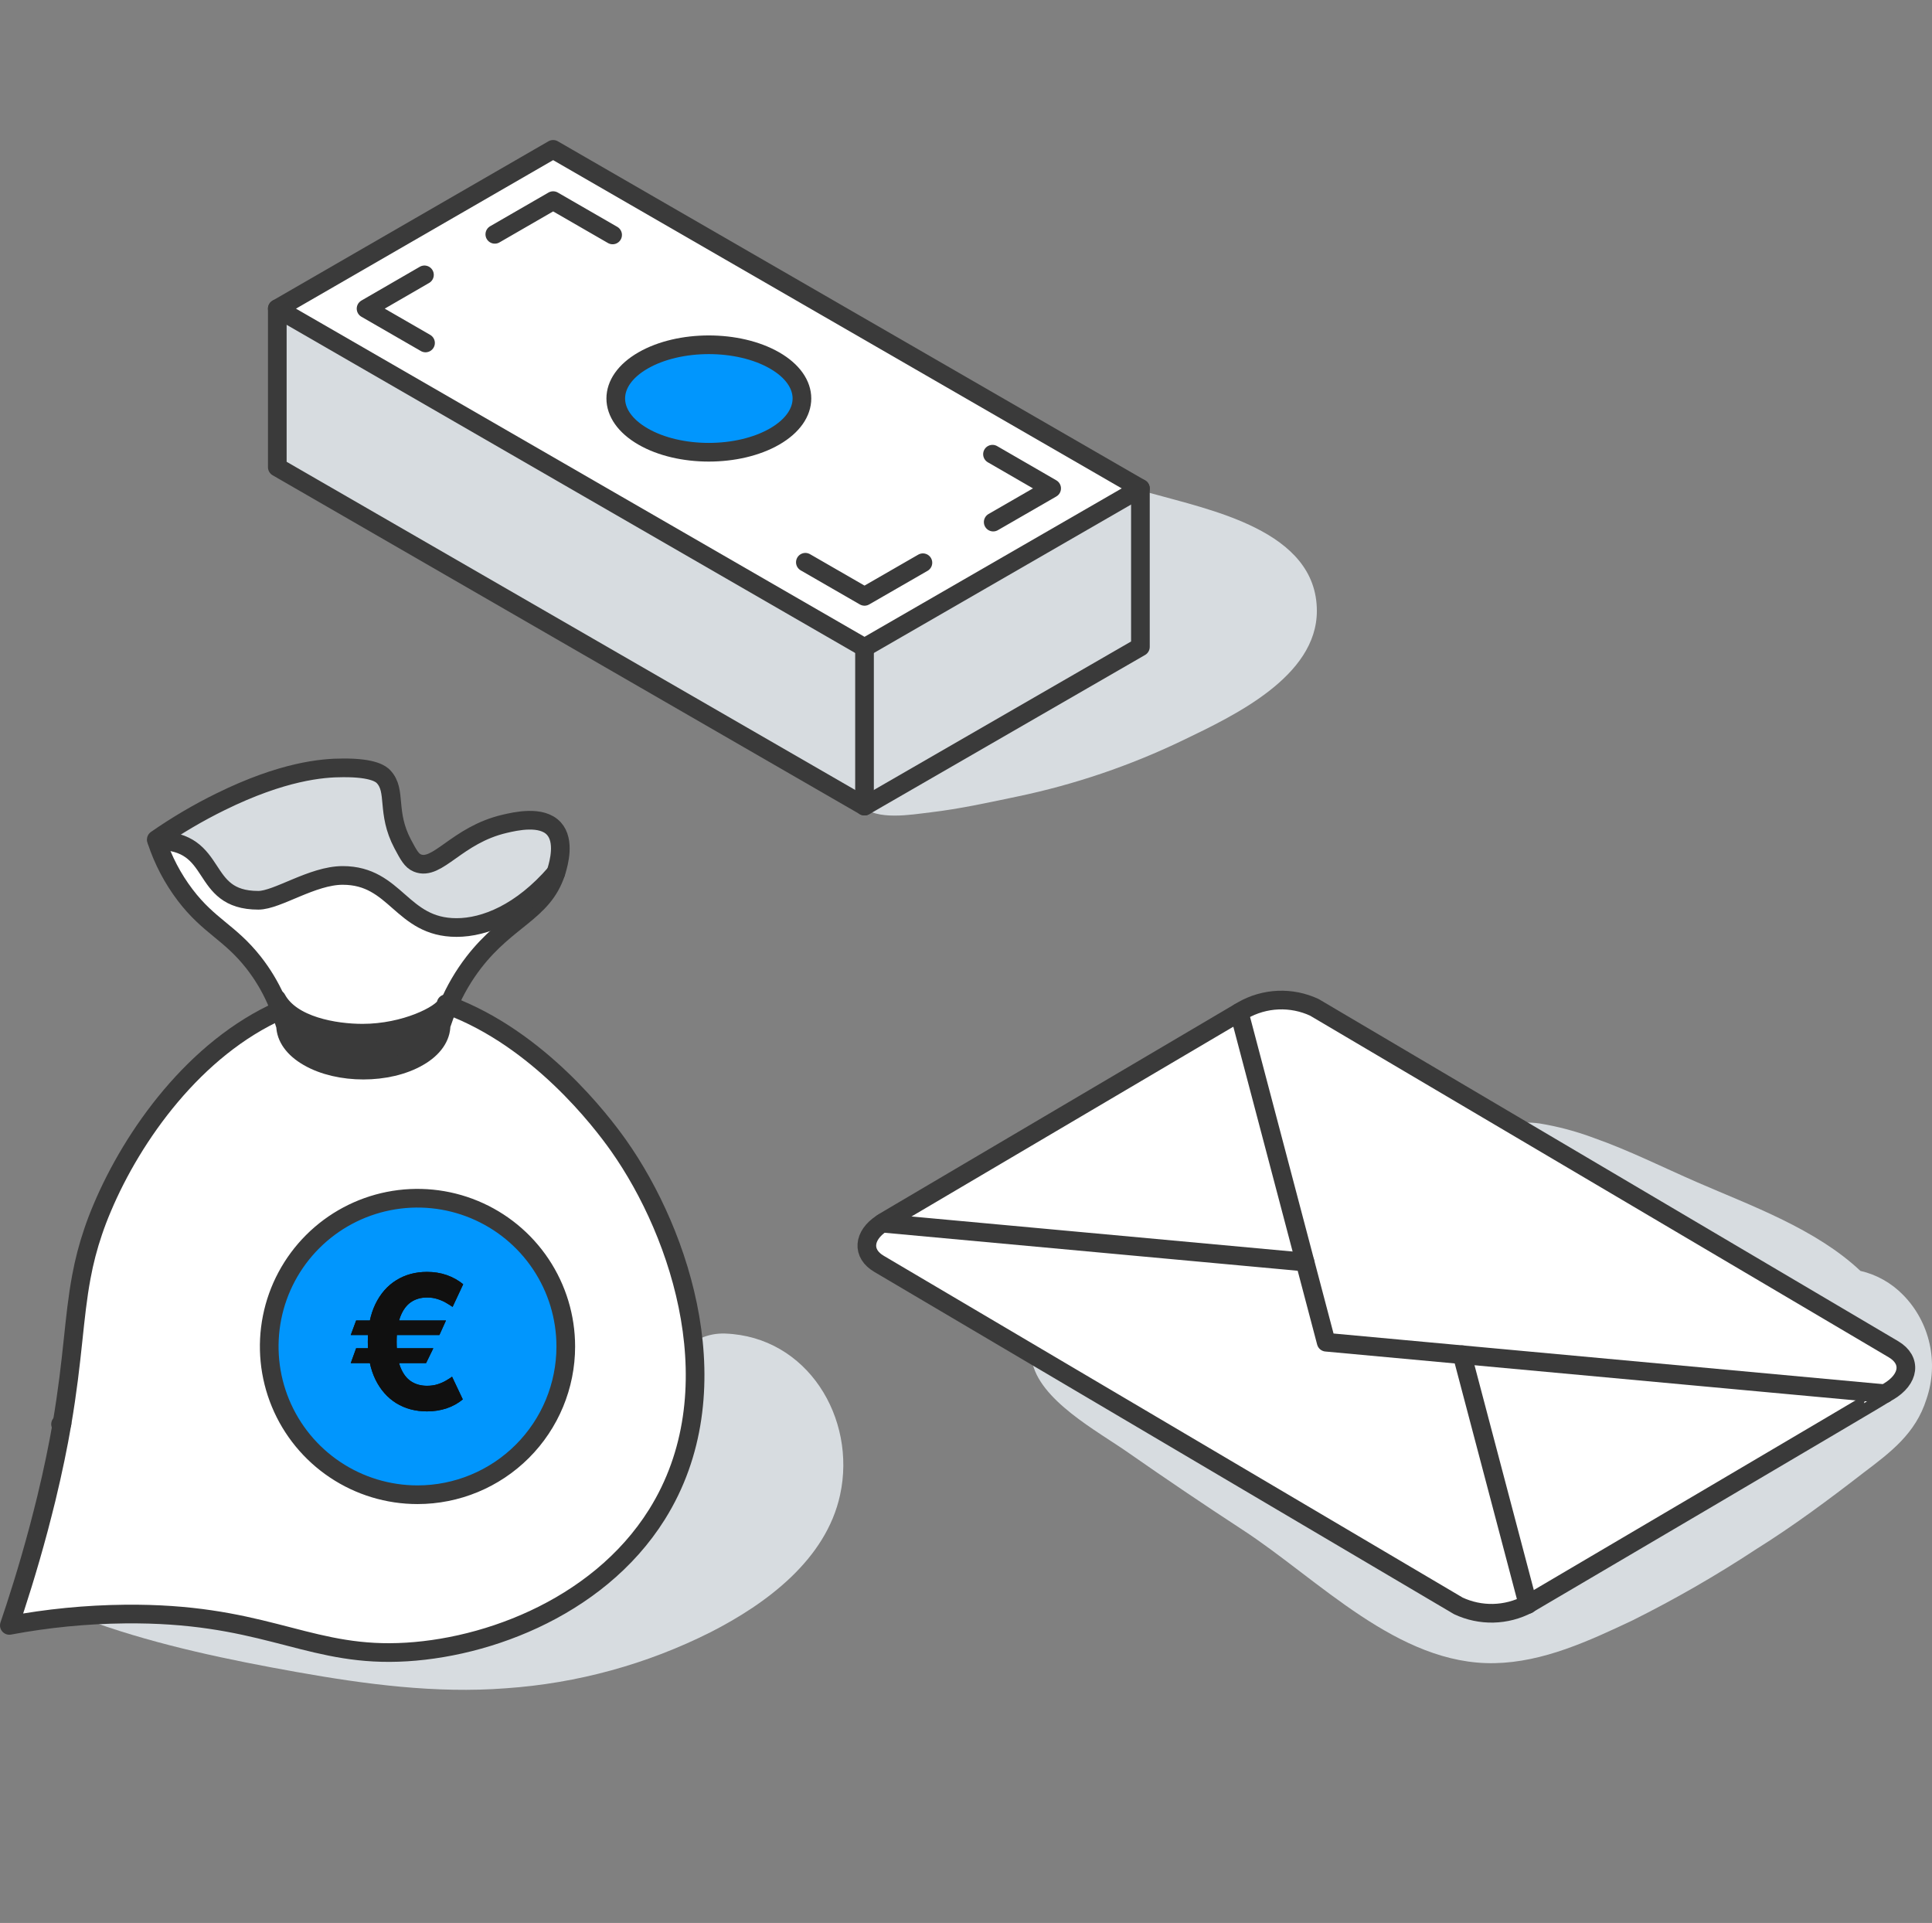 <svg width="207" height="206" viewBox="0 0 207 206" fill="none" xmlns="http://www.w3.org/2000/svg">
<rect x="0" y="0" width="207" height="206" fill="#808080" stroke="none"/>
<g style="mix-blend-mode:multiply">
<path d="M123.162 52.797C117.684 51.252 111.05 56.805 113.302 62.654C113.617 63.45 113.889 64.261 114.118 65.086C114.249 65.573 114.359 66.066 114.452 66.565C114.452 66.603 114.452 66.641 114.452 66.685C114.518 67.545 114.452 68.394 114.485 69.254C114.506 70.546 114.764 71.823 115.246 73.022C113.192 74.084 111.11 75.092 109.023 76.089C105.402 77.825 101.682 79.303 98.034 80.963C96.939 81.456 90.261 84.249 92.266 86.308C93.909 87.951 97.618 87.266 99.694 87.025C102.806 86.659 105.928 85.974 109.007 85.328C115.142 84.047 121.098 82.024 126.745 79.303C132.163 76.697 141.092 72.501 141.092 65.448C141.092 56.816 129.659 54.631 123.162 52.797Z" fill="#D7DCE0"/>
</g>
<path d="M122.187 52.321V69.298L92.627 86.358V69.375L122.187 52.321Z" fill="#D7DCE0"/>
<path d="M122.187 52.321L92.605 69.381L29.711 33.065L59.293 16L122.187 52.321ZM82.996 46.762C86.897 44.511 86.897 40.864 82.996 38.618C79.096 36.373 72.791 36.373 68.896 38.618C65.001 40.864 65.001 44.511 68.896 46.762C72.791 49.013 79.101 49.008 82.996 46.762Z" fill="white"/>
<path d="M92.627 69.375V86.358L29.711 50.048V33.065L92.627 69.375Z" fill="#D7DCE0"/>
<path d="M82.996 38.618C86.897 40.863 86.897 44.511 82.996 46.762C79.096 49.013 72.791 49.007 68.896 46.762C65.001 44.516 65.001 40.863 68.896 38.618C72.791 36.373 79.102 36.373 82.996 38.618Z" fill="#0196FD"/>
<path d="M53.016 25.102L59.266 21.493L65.637 25.168" stroke="#3A3A3A" stroke-width="2" stroke-linecap="round" stroke-linejoin="round"/>
<path d="M45.477 29.445L39.221 33.065L45.592 36.74" stroke="#3A3A3A" stroke-width="2" stroke-linecap="round" stroke-linejoin="round"/>
<path d="M106.338 48.657L112.676 52.321L106.415 55.93" stroke="#3A3A3A" stroke-width="2" stroke-linecap="round" stroke-linejoin="round"/>
<path d="M86.289 60.234L92.627 63.887L98.883 60.284" stroke="#3A3A3A" stroke-width="2" stroke-linecap="round" stroke-linejoin="round"/>
<path d="M82.996 46.762C86.897 44.511 86.897 40.863 82.996 38.618C79.096 36.373 72.791 36.373 68.896 38.618C65.001 40.863 65.001 44.511 68.896 46.762C72.791 49.013 79.102 49.007 82.996 46.762Z" stroke="#3A3A3A" stroke-width="2" stroke-linecap="round" stroke-linejoin="round"/>
<path d="M92.627 69.375L29.711 33.065L59.265 16L122.187 52.321L92.627 69.375Z" stroke="#3A3A3A" stroke-width="2" stroke-linecap="round" stroke-linejoin="round"/>
<path d="M29.711 33.065V50.048L92.627 86.358L122.187 69.299V52.321" stroke="#3A3A3A" stroke-width="2" stroke-linecap="round" stroke-linejoin="round"/>
<path d="M92.627 69.381V86.358" stroke="#3A3A3A" stroke-width="2" stroke-linecap="round" stroke-linejoin="round"/>
<g style="mix-blend-mode:multiply">
<path d="M77.687 142.86C73.962 142.723 71.19 146.025 71.02 149.525C71.02 149.749 70.916 150.724 70.938 150.73C70.851 151.223 70.741 151.71 70.615 152.198C70.456 152.816 70.254 153.419 70.067 154.032C70.007 154.207 69.969 154.333 69.941 154.432C69.914 154.531 69.826 154.635 69.739 154.799C69.199 155.835 68.604 156.843 67.958 157.817C68.019 157.696 67.241 158.731 67.197 158.78C66.769 159.262 66.32 159.728 65.86 160.177C64.341 161.661 62.555 162.845 60.596 163.666C60.941 163.507 59.697 164 59.5 164.065C58.996 164.252 58.498 164.438 57.988 164.613C56.404 165.105 54.887 165.793 53.474 166.661C52.479 167.302 51.712 168.242 51.283 169.345C45.372 169.838 39.379 169.569 33.474 169.69C25.804 169.849 17.823 170.188 10.268 171.579C9.025 171.809 9.266 173.513 10.268 173.869C17.143 176.295 24.588 177.834 31.759 179.115C39.122 180.43 46.703 181.437 54.192 180.862C61.844 180.337 69.315 178.289 76.164 174.838C82.108 171.804 88.507 167.078 90.008 160.15C91.804 151.929 86.502 143.177 77.687 142.86Z" fill="#D7DCE0"/>
</g>
<path d="M66.266 122.711C73.037 132.295 78.575 149.179 70.385 162.252C63.954 172.515 51.212 177.001 41.763 177.039C32.45 177.077 27.667 172.767 13.375 172.915C9.222 172.958 5.082 173.365 1 174.131C1.789 171.82 2.961 168.2 4.155 163.725C4.446 162.63 4.703 161.589 4.955 160.587C5.695 157.526 6.237 154.869 6.642 152.509C7.831 145.554 7.891 141.178 8.719 136.78C9.02 135.141 9.441 133.527 9.979 131.95C10.258 131.123 10.581 130.268 10.954 129.398C14.241 121.604 20.886 112.299 30.039 108.23C30.242 108.778 30.434 109.326 30.615 109.928C30.647 111.133 31.458 112.338 33.058 113.252C36.306 115.131 41.587 115.131 44.836 113.252C46.479 112.321 47.273 111.062 47.273 109.857C47.514 109.134 47.761 108.466 48.024 107.847L48.079 107.732C57.715 111.319 64.387 120.06 66.266 122.711ZM60.618 144.245C60.618 141.104 59.686 138.033 57.941 135.421C56.195 132.809 53.714 130.774 50.811 129.571C47.908 128.369 44.714 128.055 41.632 128.668C38.551 129.28 35.72 130.793 33.498 133.014C31.276 135.235 29.763 138.065 29.15 141.146C28.537 144.227 28.852 147.421 30.054 150.323C31.257 153.225 33.293 155.705 35.906 157.45C38.518 159.196 41.59 160.127 44.732 160.127C48.945 160.127 52.986 158.454 55.965 155.475C58.944 152.497 60.618 148.457 60.618 144.245Z" fill="white"/>
<path d="M59.343 88.761C60.554 90.081 59.852 92.513 59.65 93.203C59.622 93.307 59.584 93.411 59.551 93.515C55.853 97.803 51.942 99.364 48.918 99.364C42.98 99.364 42.454 93.783 36.718 93.783C33.47 93.783 29.712 96.445 27.68 96.445C21.15 96.445 23.664 90.048 16.795 90.043C16.788 90.008 16.777 89.975 16.762 89.944C18.959 88.417 21.268 87.059 23.67 85.88C30.326 82.594 34.566 82.271 36.724 82.26C40.087 82.228 40.865 82.967 41.106 83.202C42.547 84.714 41.358 86.998 43.166 90.415C43.802 91.603 44.114 92.195 44.733 92.452C46.891 93.345 48.94 89.451 54.095 88.252C55.229 87.989 58.017 87.332 59.343 88.761Z" fill="#D7DCE0"/>
<path d="M47.744 107.705C47.279 108.674 43.438 110.679 38.837 110.679C35.922 110.679 31.211 109.917 29.645 107.009L29.557 107.042C28.926 105.631 28.124 104.303 27.169 103.088C24.632 99.868 22.397 99.222 19.85 95.87C18.515 94.108 17.482 92.137 16.793 90.037C23.663 90.037 21.175 96.439 27.678 96.439C29.71 96.439 33.468 93.778 36.717 93.778C42.452 93.778 42.978 99.358 48.916 99.358C51.94 99.358 55.852 97.797 59.55 93.509C58.163 97.71 54.4 98.405 50.785 103.088C49.692 104.506 48.784 106.057 48.084 107.705H47.744Z" fill="white"/>
<path d="M44.715 128.341C47.857 128.341 50.928 129.272 53.541 131.017C56.153 132.763 58.189 135.243 59.392 138.145C60.594 141.047 60.909 144.241 60.296 147.322C59.683 150.402 58.17 153.232 55.948 155.454C53.726 157.675 50.896 159.187 47.814 159.8C44.732 160.413 41.538 160.099 38.635 158.896C35.732 157.694 33.251 155.659 31.506 153.047C29.76 150.435 28.828 147.364 28.828 144.223C28.828 140.011 30.502 135.971 33.481 132.993C36.461 130.014 40.501 128.341 44.715 128.341Z" fill="#0196FD"/>
<path d="M30.039 108.209C29.88 107.798 29.721 107.42 29.557 107.048L29.644 107.015C31.211 109.923 35.922 110.684 38.837 110.684C43.438 110.684 47.278 108.68 47.744 107.711H48.078L48.023 107.826C47.76 108.445 47.514 109.113 47.273 109.836C47.273 111.062 46.462 112.3 44.835 113.231C41.587 115.11 36.306 115.11 33.057 113.231C31.457 112.317 30.647 111.112 30.614 109.907C30.433 109.304 30.241 108.735 30.039 108.209Z" fill="#3A3A3A"/>
<path d="M48.079 107.705C57.715 111.314 64.387 120.054 66.266 122.705C73.037 132.289 78.575 149.174 70.385 162.247C63.954 172.51 51.212 176.995 41.763 177.033C32.45 177.072 27.667 172.762 13.375 172.91C9.222 172.953 5.082 173.359 1 174.125C1.789 171.814 2.961 168.194 4.155 163.72C4.446 162.624 4.703 161.584 4.955 160.582C5.695 157.52 6.237 154.864 6.642 152.504C7.831 145.548 7.891 141.172 8.719 136.775C9.02 135.136 9.441 133.521 9.979 131.944C10.258 131.117 10.581 130.263 10.954 129.392C14.241 121.599 20.886 112.294 30.039 108.225" stroke="#3A3A3A" stroke-width="2" stroke-linecap="round" stroke-linejoin="round"/>
<path d="M60.619 144.245C60.619 141.104 59.687 138.033 57.941 135.421C56.196 132.809 53.715 130.774 50.812 129.572C47.909 128.369 44.715 128.055 41.633 128.668C38.551 129.281 35.721 130.793 33.499 133.014C31.277 135.236 29.764 138.065 29.151 141.146C28.538 144.227 28.853 147.421 30.055 150.323C31.257 153.225 33.294 155.705 35.906 157.45C38.519 159.196 41.59 160.127 44.732 160.127C48.946 160.127 52.986 158.454 55.966 155.475C58.945 152.497 60.619 148.457 60.619 144.245Z" stroke="#3A3A3A" stroke-width="2" stroke-linecap="round" stroke-linejoin="round"/>
<path d="M59.55 93.515C59.583 93.411 59.621 93.307 59.649 93.203C59.851 92.513 60.552 90.081 59.342 88.761C58.032 87.332 55.228 87.983 54.077 88.252C48.922 89.451 46.874 93.345 44.715 92.452C44.096 92.195 43.784 91.603 43.148 90.415C41.341 86.998 42.529 84.714 41.089 83.202C40.864 82.967 40.086 82.228 36.706 82.26C34.548 82.26 30.308 82.611 23.652 85.88C21.25 87.059 18.941 88.417 16.744 89.944C16.759 89.975 16.77 90.008 16.777 90.043C17.466 92.142 18.499 94.114 19.834 95.875C22.381 99.227 24.616 99.873 27.152 103.093C28.108 104.309 28.91 105.637 29.541 107.048C29.705 107.42 29.864 107.798 30.023 108.209C30.226 108.756 30.418 109.304 30.598 109.906C30.631 111.111 31.442 112.316 33.041 113.231C36.29 115.109 41.571 115.109 44.819 113.231C46.463 112.3 47.257 111.04 47.257 109.835C47.498 109.112 47.745 108.444 48.008 107.825L48.062 107.71C48.763 106.063 49.67 104.512 50.763 103.093C54.401 98.394 58.164 97.715 59.55 93.515Z" stroke="#3A3A3A" stroke-width="2" stroke-linecap="round" stroke-linejoin="round"/>
<path d="M16.793 90.043C23.663 90.043 21.175 96.445 27.678 96.445C29.71 96.445 33.468 93.783 36.717 93.783C42.452 93.783 42.978 99.364 48.916 99.364C51.94 99.364 55.852 97.803 59.55 93.515" stroke="#3A3A3A" stroke-width="2" stroke-linecap="round" stroke-linejoin="round"/>
<path d="M29.645 107.015C31.211 109.923 35.922 110.684 38.837 110.684C43.438 110.684 47.279 108.68 47.744 107.711C47.772 107.654 47.789 107.593 47.793 107.53" stroke="#3A3A3A" stroke-width="2" stroke-linecap="round" stroke-linejoin="round"/>
<path d="M6.488 152.57L6.642 152.488" stroke="#3A3A3A" stroke-width="2" stroke-linecap="round" stroke-linejoin="round"/>
<g style="mix-blend-mode:multiply">
<path d="M172.495 152.847L162.73 159.29C159.841 161.197 158.466 162.091 155.353 161.023C147.912 158.494 140.658 155.423 133.647 151.834C130.001 149.98 126.409 148.04 122.805 146.132C119.81 144.541 115.652 141.772 112.209 142.72C111.612 142.908 111.108 143.322 110.801 143.877C110.493 144.433 110.406 145.088 110.556 145.707C111.27 149.98 117.646 153.338 120.897 155.627C124.927 158.439 128.996 161.186 133.104 163.868C141.28 169.188 149.777 178.388 160.15 178.17C165.363 178.061 170.235 175.794 174.883 173.602C179.447 171.328 183.875 168.78 188.145 165.972C192.143 163.476 195.927 160.663 199.659 157.774C202.537 155.594 205.245 153.589 206.407 149.882C207.064 147.972 207.178 145.911 206.737 143.938C206.295 141.964 205.316 140.159 203.912 138.731C202.656 137.441 201.066 136.545 199.328 136.147C194.563 131.656 187.601 129.16 181.887 126.674C178.199 125.072 174.542 123.23 170.757 121.9C168.874 121.194 166.928 120.676 164.947 120.352C162.9 120.058 160.96 120.581 158.935 120.352C158.231 120.287 158.06 121.191 158.412 121.638C159.574 123.121 160.161 124.963 161.365 126.435C162.568 127.833 163.891 129.117 165.32 130.272C168.475 132.766 171.753 135.094 175.139 137.248C178.039 139.243 180.917 141.314 183.891 143.2C184.307 143.473 184.723 143.767 185.139 144.072L182.196 146.132C178.966 148.378 175.779 150.678 172.495 152.847Z" fill="#D7DCE0"/>
</g>
<path d="M201.95 149.293C201.95 149.293 163.806 171.814 163.71 171.858L156.652 145.129L201.95 149.293Z" fill="white"/>
<path d="M202.335 149.129L201.951 149.347L142.102 143.897L132.773 108.567L133.147 108.339C134.313 107.672 135.617 107.295 136.952 107.238C138.287 107.182 139.616 107.446 140.833 108.012L202.879 144.638C204.851 145.696 204.606 147.734 202.335 149.129Z" fill="white"/>
<path d="M156.653 145.128L163.711 171.857C162.561 172.463 161.292 172.793 159.999 172.823C158.706 172.853 157.424 172.583 156.248 172.031L94.203 135.405C92.316 134.314 92.465 132.374 94.491 131.044L139.767 135.208L142.038 143.798L156.653 145.128Z" fill="white"/>
<path d="M139.83 135.198L94.543 131.034L94.809 130.86L132.772 108.459L139.83 135.198Z" fill="white"/>
<path d="M163.711 171.858C162.561 172.463 161.292 172.794 159.999 172.824C158.706 172.854 157.424 172.583 156.248 172.032L94.203 135.405C92.316 134.315 92.465 132.364 94.491 131.045L94.757 130.87L133.136 108.24C134.302 107.574 135.606 107.197 136.941 107.14C138.276 107.084 139.606 107.348 140.822 107.913L202.868 144.54C204.84 145.707 204.595 147.745 202.324 149.086C202.335 149.129 163.807 171.814 163.711 171.858Z" stroke="#3A3A3A" stroke-width="2" stroke-linecap="round" stroke-linejoin="round"/>
<path d="M201.951 149.304L142.091 143.788L132.773 108.459" stroke="#3A3A3A" stroke-width="2" stroke-linecap="round" stroke-linejoin="round"/>
<path d="M156.652 145.129L163.71 171.879" stroke="#3A3A3A" stroke-width="2" stroke-linecap="round" stroke-linejoin="round"/>
<path d="M94.522 131.034L139.819 135.199" stroke="#3A3A3A" stroke-width="2" stroke-linecap="round" stroke-linejoin="round"/>
<path d="M47.781 141.462L47.078 143.017H37.582L38.158 141.462H47.781ZM46.425 144.438L45.651 146.028H37.582L38.158 144.438H46.425ZM49.628 137.577L48.492 140.006C48.302 139.873 48.072 139.729 47.803 139.572C47.537 139.411 47.232 139.277 46.886 139.168C46.545 139.054 46.167 138.997 45.75 138.997C45.092 138.997 44.519 139.163 44.031 139.494C43.544 139.826 43.165 140.342 42.895 141.043C42.63 141.743 42.497 142.643 42.497 143.741C42.497 144.849 42.63 145.751 42.895 146.447C43.165 147.139 43.544 147.648 44.031 147.974C44.519 148.296 45.092 148.457 45.75 148.457C46.167 148.457 46.545 148.403 46.886 148.294C47.227 148.185 47.526 148.055 47.781 147.903C48.042 147.752 48.26 147.612 48.435 147.484L49.585 149.913C49.069 150.339 48.484 150.661 47.831 150.879C47.178 151.092 46.484 151.199 45.75 151.199C44.51 151.199 43.411 150.905 42.455 150.318C41.503 149.726 40.757 148.876 40.217 147.768C39.678 146.656 39.408 145.313 39.408 143.741C39.408 142.174 39.678 140.832 40.217 139.714C40.757 138.597 41.503 137.742 42.455 137.151C43.411 136.554 44.51 136.256 45.75 136.256C46.512 136.256 47.218 136.369 47.867 136.597C48.515 136.824 49.102 137.151 49.628 137.577Z" fill="#101010"/>
<path d="M47.781 141.462L47.078 143.017H37.582L38.158 141.462H47.781ZM46.425 144.438L45.651 146.028H37.582L38.158 144.438H46.425ZM49.628 137.577L48.492 140.006C48.302 139.873 48.072 139.729 47.803 139.572C47.537 139.411 47.232 139.277 46.886 139.168C46.545 139.054 46.167 138.997 45.75 138.997C45.092 138.997 44.519 139.163 44.031 139.494C43.544 139.826 43.165 140.342 42.895 141.043C42.63 141.743 42.497 142.643 42.497 143.741C42.497 144.849 42.63 145.751 42.895 146.447C43.165 147.139 43.544 147.648 44.031 147.974C44.519 148.296 45.092 148.457 45.75 148.457C46.167 148.457 46.545 148.403 46.886 148.294C47.227 148.185 47.526 148.055 47.781 147.903C48.042 147.752 48.26 147.612 48.435 147.484L49.585 149.913C49.069 150.339 48.484 150.661 47.831 150.879C47.178 151.092 46.484 151.199 45.75 151.199C44.51 151.199 43.411 150.905 42.455 150.318C41.503 149.726 40.757 148.876 40.217 147.768C39.678 146.656 39.408 145.313 39.408 143.741C39.408 142.174 39.678 140.832 40.217 139.714C40.757 138.597 41.503 137.742 42.455 137.151C43.411 136.554 44.51 136.256 45.75 136.256C46.512 136.256 47.218 136.369 47.867 136.597C48.515 136.824 49.102 137.151 49.628 137.577Z" fill="#101010"/>
</svg>
